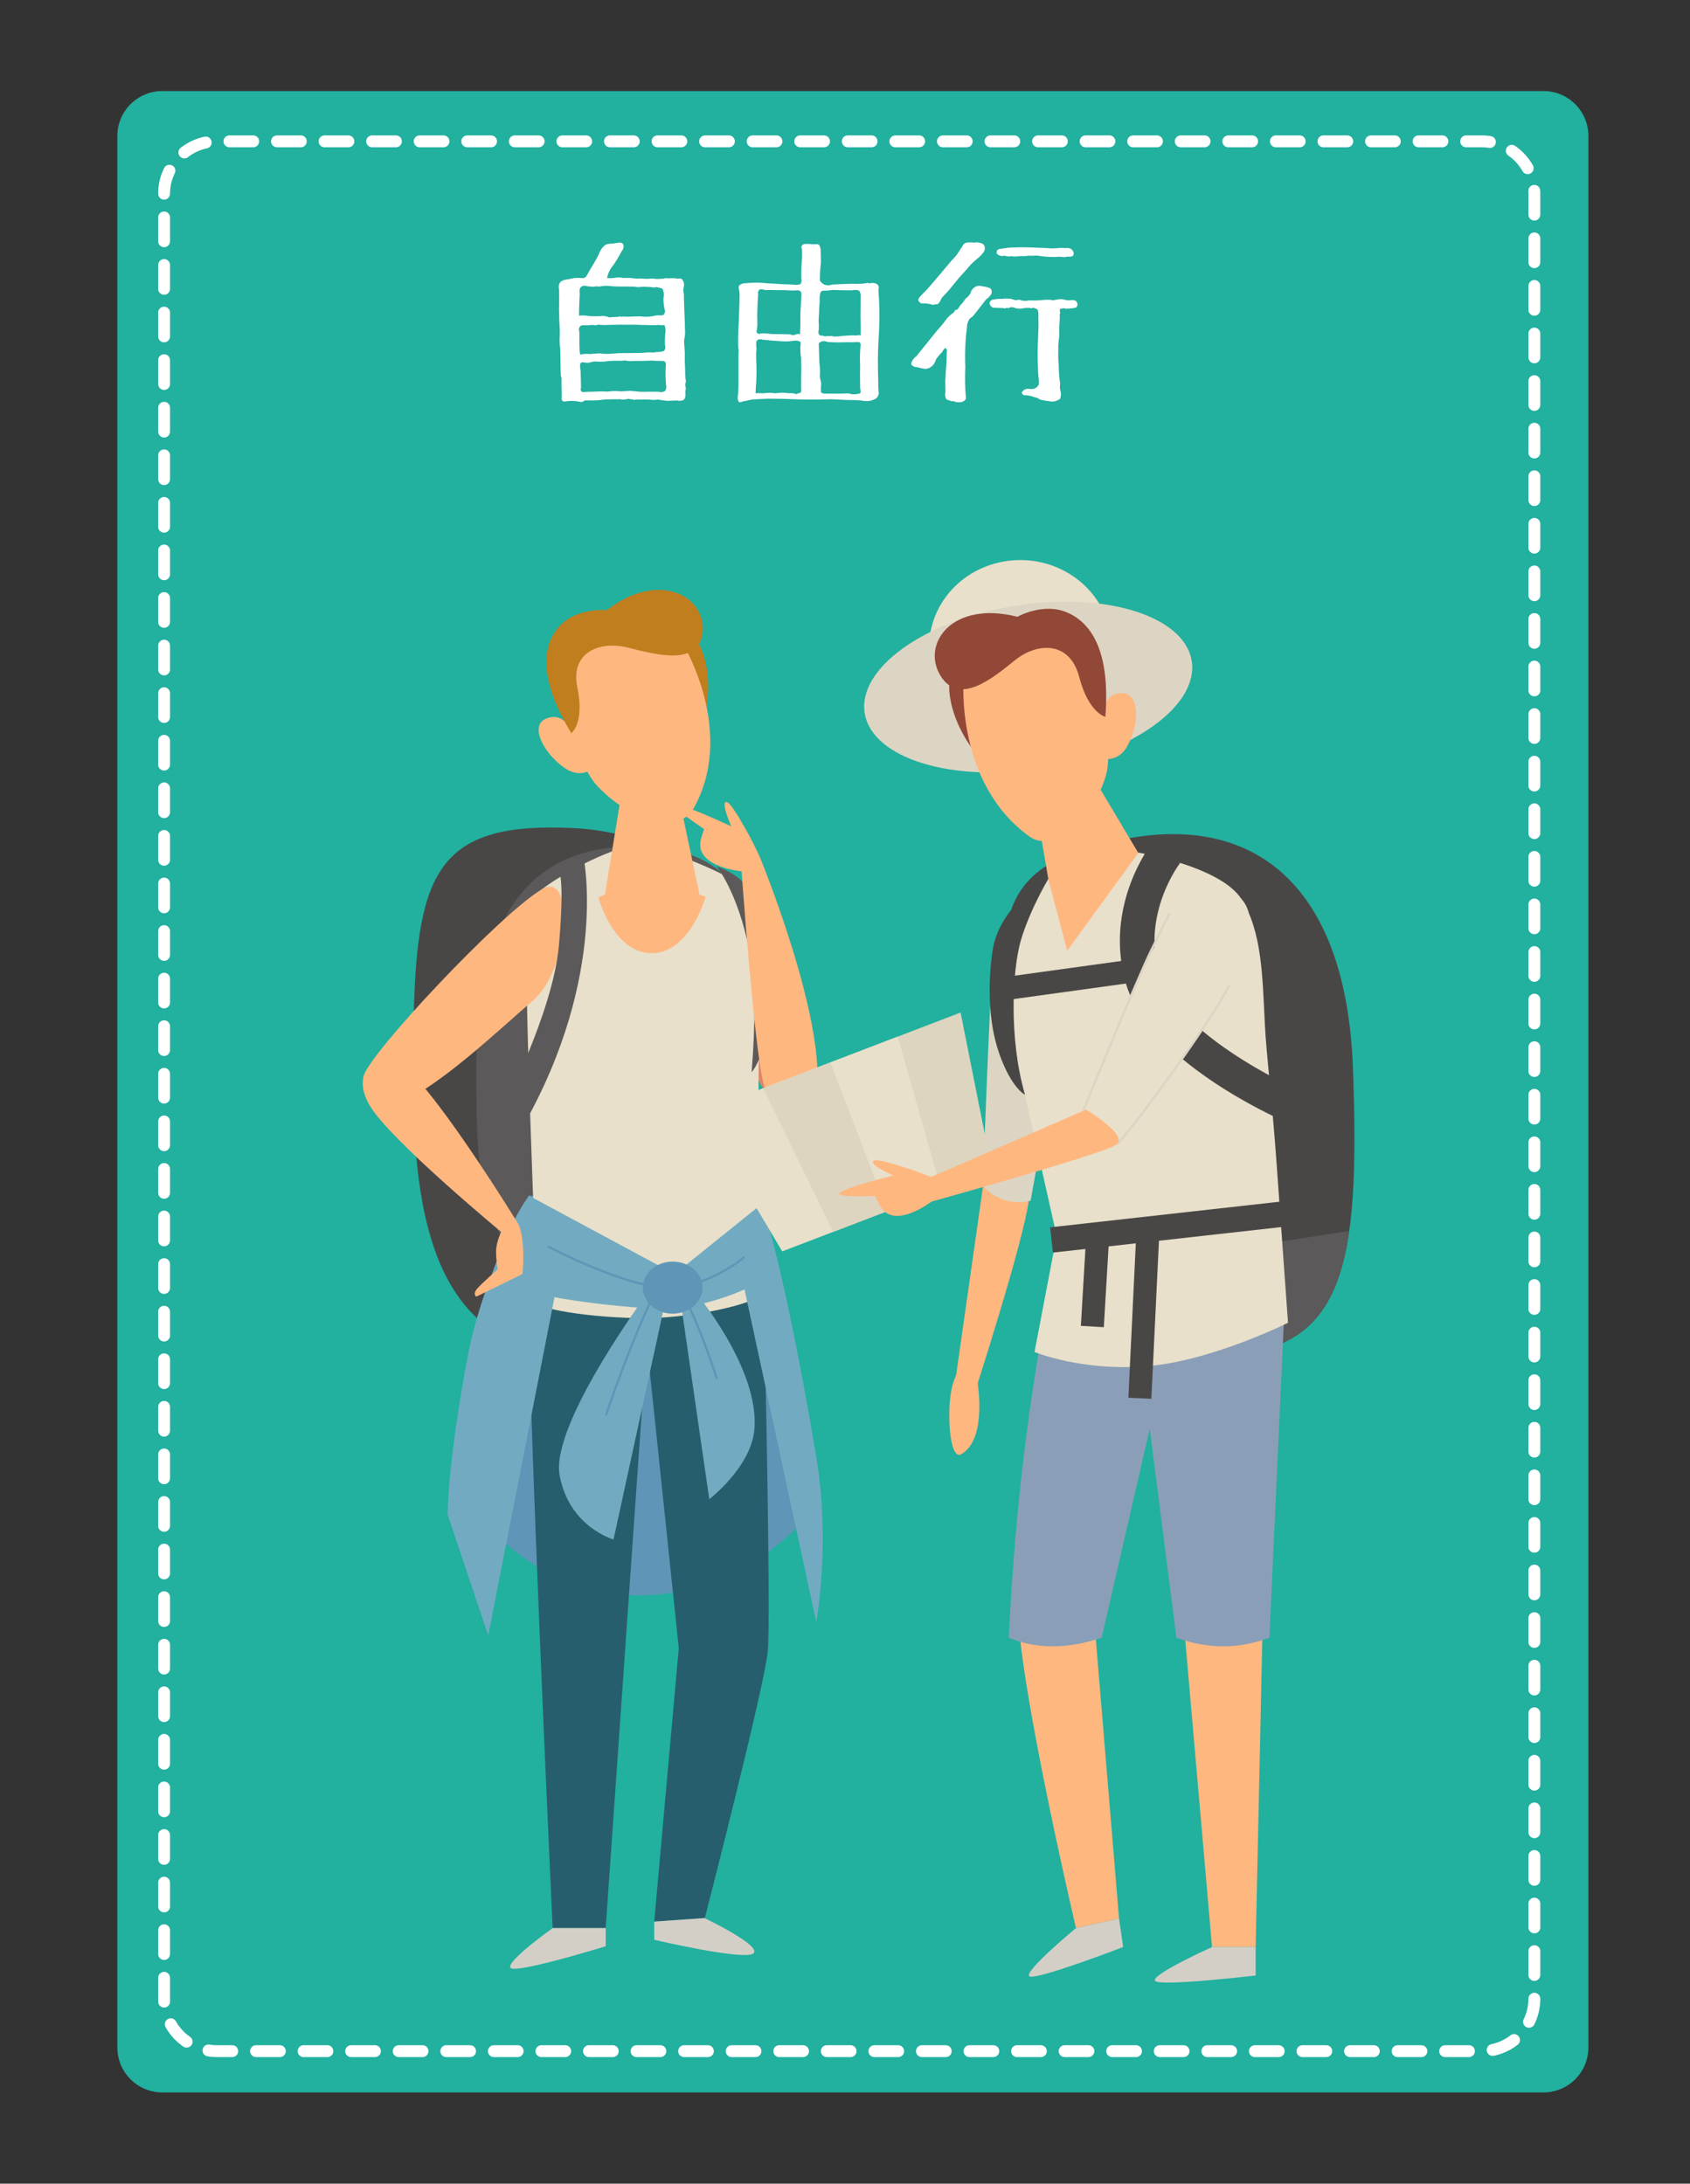 <?xml version="1.0" encoding="utf-8"?>
<!-- Generator: Adobe Illustrator 16.0.3, SVG Export Plug-In . SVG Version: 6.00 Build 0)  -->
<!DOCTYPE svg PUBLIC "-//W3C//DTD SVG 1.1//EN" "http://www.w3.org/Graphics/SVG/1.1/DTD/svg11.dtd">
<svg version="1.1" id="圖層_1" xmlns="http://www.w3.org/2000/svg" xmlns:xlink="http://www.w3.org/1999/xlink" x="0px" y="0px"
	 width="711.166px" height="918.689px" viewBox="0 0 711.166 918.689" enable-background="new 0 0 711.166 918.689"
	 xml:space="preserve">
<rect x="0" y="0" width="711.166" height="918.689" fill="#333333" stroke="none"/>
<path fill="#22B09F" d="M668.414,861.381c0,10.453-8.474,18.927-18.927,18.927H68.307c-10.453,0-18.928-8.474-18.928-18.927V57.229
	c0-10.453,8.475-18.929,18.928-18.929h581.182c10.453,0,18.928,8.476,18.928,18.929v804.152H668.414z"/>
<g>
	
		<path fill="none" stroke="#FFFFFF" stroke-width="5" stroke-linecap="round" stroke-linejoin="round" stroke-dasharray="10.008,10.008" d="
		M645.671,840.93c0,12.152-9.955,22.004-22.235,22.004H91.287c-12.28,0-22.236-9.852-22.236-22.004V81.464
		c0-12.151,9.956-22.002,22.236-22.002h532.147c12.28,0,22.235,9.851,22.235,22.002L645.671,840.93L645.671,840.93z"/>
</g>
<g>
	<path fill="#FFFFFF" d="M244.346,169.102c-2.298-0.512-4.648-0.563-7.047-0.153c-0.869-0.307-1.176-0.919-0.92-1.839
		c0-1.481-0.026-2.936-0.076-4.366c-0.052-1.276-0.052-2.578,0-3.907c-0.052-0.152-0.129-0.306-0.23-0.459
		c-0.104-0.255-0.128-0.536-0.075-0.843c-0.053-0.715-0.076-1.456-0.076-2.222c-0.053-2.808-0.104-5.643-0.154-8.503
		c-0.204-1.226-0.307-2.528-0.307-3.907c0.103-1.379,0.127-2.808,0.077-4.29c-0.153-2.808-0.257-5.693-0.307-8.656
		c0.103-2.808,0.103-5.617,0-8.427c-0.257-1.122-0.026-2.118,0.689-2.987c0.867-0.613,1.838-0.944,2.91-0.996
		c0.97-0.203,1.991-0.408,3.063-0.612c1.123-0.051,2.246-0.025,3.371,0.076c0.816-0.05,1.403-0.484,1.762-1.302
		c0.562-1.021,1.148-2.042,1.763-3.064c1.123-1.787,2.194-3.677,3.217-5.669c0.51-1.634,1.43-2.961,2.758-3.983
		c0.816-0.356,1.686-0.51,2.605-0.46c1.071-0.153,2.145-0.307,3.217-0.459c0.815-0.103,1.403,0.204,1.762,0.919
		c0.203,1.022-0.051,1.941-0.766,2.758c-0.513,0.869-0.996,1.736-1.455,2.604c-0.665,1.072-1.304,2.095-1.916,3.064
		c-1.431,1.635-2.351,3.474-2.758,5.516c1.123,0.153,2.247,0.128,3.371-0.077c1.071-0.203,2.17-0.178,3.294,0.077
		c1.122,0,2.247,0,3.369,0c1.276,0.256,2.555,0.332,3.83,0.229c1.176,0.103,2.324,0.153,3.447,0.153
		c0.461-0.051,0.92-0.102,1.379-0.153c0.563,0.052,1.123,0.103,1.687,0.153c0.563,0.103,1.123,0.103,1.686,0
		c0.563,0,1.174-0.025,1.839-0.077c0.255-0.152,0.536-0.229,0.843-0.229c0.203-0.05,0.384-0.025,0.536,0.077
		c1.021,0,2.094-0.025,3.219-0.077c0.407,0.153,0.842,0.229,1.302,0.229c0.562-0.102,1.098-0.076,1.607,0.077
		c0.971,1.072,1.228,2.375,0.768,3.907c-0.104,0.919-0.052,1.788,0.152,2.604c0,1.276,0.025,2.554,0.076,3.83
		c0.103,2.554,0.203,5.107,0.308,7.66c0.051,1.124,0.075,2.248,0.075,3.371c0.103,1.124,0.052,2.196-0.151,3.217
		c-0.205,0.971-0.257,1.941-0.154,2.911c0.051,1.176,0.127,2.324,0.23,3.447c-0.053,2.555,0,5.056,0.152,7.508
		c-0.052,1.226,0,2.4,0.153,3.523c0.254,0.869,0.203,1.635-0.153,2.298h0.229h-0.229c0.051,0.613,0.153,1.201,0.307,1.763
		c-0.152,0.664-0.229,1.302-0.229,1.915c0.204,1.174-0.025,2.17-0.688,2.987c-0.919,0.408-1.864,0.484-2.834,0.229
		c-1.379,0.051-2.708,0.102-3.983,0.153c-1.379-0.103-2.682-0.281-3.907-0.536c-0.611,0.051-1.2,0.102-1.762,0.153
		c-0.665,0-1.302-0.052-1.915-0.153c-1.277-0.052-2.555-0.052-3.83,0c-0.664,0-1.303,0-1.916,0
		c-0.664,0.203-1.252,0.127-1.762-0.229v0.153c-0.409,0-0.767-0.077-1.072-0.23c-0.409,0-0.793,0.051-1.147,0.153
		c-0.921,0.204-1.814,0.204-2.683,0c-2.095,0-4.137,0.025-6.129,0.077c-1.94,0.306-3.83,0.459-5.668,0.459
		c-0.971-0.051-1.916-0.051-2.835,0c-0.306,0-0.587,0.153-0.843,0.46C245.061,169.102,244.703,169.152,244.346,169.102z
		 M244.27,149.184c1.226-0.306,2.478-0.383,3.754-0.229c1.379-0.102,2.782-0.203,4.213-0.307c1.227,0.205,2.502,0.281,3.83,0.23
		c1.431-0.102,2.859-0.204,4.29-0.307c2.758,0,5.517-0.025,8.272-0.077c1.328,0,2.631-0.076,3.908-0.229c0.561,0,1.147,0,1.762,0
		c0.561,0.104,1.147,0.052,1.762-0.153c1.123,0.052,2.246-0.102,3.371-0.459c0.562-0.767,0.689-1.659,0.383-2.682
		c-0.052-1.379-0.026-2.758,0.076-4.137c0.307-1.379,0.23-2.706-0.229-3.983c-0.307-0.102-0.64-0.102-0.995,0
		c-0.563-0.05-1.124-0.102-1.687-0.153c-0.511,0.104-1.021,0.128-1.532,0.077c-0.664,0.051-1.354,0.051-2.067,0
		c-1.277,0-2.502-0.025-3.677-0.077c-1.432-0.102-2.86-0.127-4.29-0.076c-3.371-0.051-6.741-0.025-10.111,0.076
		c-0.664,0.104-1.354,0.104-2.068,0c-0.512,0-0.996-0.05-1.456-0.153c-0.357,0.104-0.664,0.205-0.919,0.307
		c-0.512,0-0.996-0.05-1.455-0.153c-1.584,0.153-3.115,0.205-4.598,0.153c-1.123,0.511-1.455,1.455-0.995,2.834v4.979
		c0,0.817,0.024,1.66,0.077,2.528c0,0.409,0.024,0.817,0.076,1.226C244.014,148.725,244.115,148.981,244.27,149.184z
		 M259.973,133.328h0.384v-0.307c0.563,0.256,1.174,0.307,1.839,0.153c0.767,0,1.558,0.026,2.374,0.076
		c1.635-0.102,3.319-0.153,5.057-0.153c1.635,0.257,3.295,0.23,4.979-0.076c0.662-0.153,1.353-0.28,2.068-0.383
		c0.814,0.103,1.606,0.076,2.374-0.077c0.767-0.612,0.97-1.455,0.612-2.527c-0.357-1.532-0.511-3.115-0.459-4.75
		c0.307-1.327,0.152-2.604-0.46-3.83c-1.022-0.408-2.067-0.638-3.142-0.689v0.229c-2.043-0.307-4.06-0.408-6.052-0.307
		c-0.817,0.153-1.609,0.129-2.375-0.076c-1.072-0.051-2.094-0.076-3.064-0.076c-2.043,0.051-4.06,0.025-6.051-0.077
		c-1.021-0.05-2.019-0.127-2.988-0.229c-0.971,0.051-1.915,0.153-2.834,0.307c-0.356,0.051-0.716,0.025-1.071-0.077
		c-0.513,0.052-0.996,0.103-1.456,0.153c-0.919,0-1.813-0.076-2.682-0.229c-1.635-0.46-2.682,0-3.141,1.379
		c0,0.868,0.024,1.711,0.076,2.527c-0.104,0.92-0.153,1.813-0.153,2.682c-0.103,1.941-0.153,3.882-0.153,5.822
		c1.48-0.153,2.988-0.077,4.521,0.229c1.43,0.052,2.885,0.052,4.367,0c1.071-0.153,2.118-0.077,3.141,0.229
		c0.562,0.307,1.123,0.358,1.687,0.153C258.236,133.404,259.104,133.378,259.973,133.328z M245.266,164.965
		c1.275-0.102,2.604-0.153,3.982-0.153c1.379-0.05,2.809-0.102,4.291-0.153c1.274,0.153,2.553,0.128,3.83-0.076
		c1.274-0.103,2.553-0.077,3.829,0.076c1.327-0.05,2.654-0.127,3.983-0.229c1.327,0.153,2.681,0.281,4.061,0.383
		c1.275,0.052,2.604,0.052,3.983,0c1.275,0,2.553,0,3.83,0c0.919,0.256,1.838,0.18,2.758-0.229c0.562-0.767,0.715-1.686,0.459-2.758
		c-0.256-2.758-0.28-5.566-0.076-8.427c0-1.123-0.563-1.634-1.686-1.532c-1.379,0-2.732-0.05-4.061-0.153
		c-2.759,0.104-5.49,0.153-8.196,0.153c-0.869,0.103-1.687,0.076-2.451-0.076c-0.409-0.103-0.817-0.153-1.226-0.153
		c-0.358,0.103-0.664,0.153-0.921,0.153c-1.838-0.051-3.627-0.025-5.36,0.076c-1.737,0.307-3.476,0.383-5.21,0.229
		c-0.768-0.05-1.507,0.026-2.223,0.23c-0.868,0.306-1.735,0.383-2.604,0.229c-0.563-0.153-1.099-0.179-1.608-0.076
		c-0.46,0.357-0.639,0.842-0.537,1.455c0,0.817,0.077,1.559,0.23,2.222c0.051,1.021,0.076,2.043,0.076,3.063
		c0.051,1.276,0.077,2.579,0.077,3.906C244.192,164.149,244.447,164.762,245.266,164.965z"/>
	<path fill="#FFFFFF" d="M310.991,169.255c-0.563-0.817-0.715-1.762-0.459-2.835c0.103-1.429,0.179-2.911,0.229-4.442
		c0-2.86,0-5.746,0-8.657c0-1.327,0-2.654,0-3.983c0-0.561,0.023-1.174,0.077-1.838c-0.104-0.663-0.181-1.379-0.23-2.146
		c-0.051-2.859,0.025-5.771,0.23-8.732c0.102-2.809,0.202-5.669,0.306-8.58c0-1.276,0.025-2.63,0.077-4.061
		c0-0.612-0.052-1.226-0.154-1.838c-0.256-0.663-0.281-1.327-0.076-1.992c0.613-0.562,1.379-0.893,2.3-0.995
		c1.274-0.103,2.577-0.179,3.905-0.23c1.276-0.05,2.528-0.025,3.754,0.077c1.327,0.153,2.706,0.256,4.138,0.306
		c2.758,0.205,5.565,0.333,8.426,0.384c1.123,0.256,2.223,0.204,3.295-0.153c0.51-0.663,0.638-1.456,0.383-2.375
		c-0.051-2.808,0.051-5.643,0.307-8.503c0.052-1.226,0.052-2.451,0-3.678c-0.512-1.122-0.229-1.889,0.843-2.298
		c1.123-0.102,2.248-0.076,3.371,0.077c0.51,0,1.047,0,1.608,0c0.562-0.153,1.045-0.025,1.455,0.383
		c0.459,0.919,0.663,1.864,0.613,2.834c0.05,1.482,0.076,2.963,0.076,4.443c-0.308,2.503-0.459,5.031-0.459,7.584
		c1.122,1.89,2.91,2.451,5.36,1.686c2.707-0.153,5.465-0.255,8.273-0.307c1.276,0.052,2.578,0.052,3.907,0
		c0.611-0.051,1.226-0.127,1.839-0.229c0.561-0.153,1.122-0.127,1.686,0.076c1.021-0.356,2.068-0.229,3.142,0.383
		c0.561,0.563,0.714,1.252,0.459,2.068c0,1.482,0.075,2.886,0.229,4.214c0.254,5.873,0.178,11.695-0.229,17.466
		c-0.308,5.72-0.332,11.414-0.076,17.083c-0.052,1.328-0.027,2.656,0.076,3.983c0.255,1.275-0.052,2.323-0.919,3.141
		c-1.891,1.174-3.958,1.479-6.205,0.919c-2.146-0.153-4.29-0.229-6.436-0.229c-2.096-0.103-4.214-0.205-6.357-0.307
		c-4.546,0.153-9.04,0.179-13.483,0.077c-4.393-0.205-8.759-0.307-13.099-0.307c-2.146,0.102-4.266,0.203-6.358,0.307
		c-0.971,0.153-1.941,0.356-2.911,0.612c-0.511,0.051-0.995,0.153-1.456,0.307C311.938,169.152,311.451,169.255,310.991,169.255z
		 M335.813,165.501c0.357-0.05,0.74-0.179,1.148-0.383c0.203-0.408,0.256-0.894,0.153-1.456c-0.052-1.379-0.052-2.782,0-4.213
		c0.103-2.859,0.103-5.694,0-8.503c-0.205-1.328-0.307-2.682-0.307-4.061c-0.052-0.562-0.026-1.148,0.076-1.762
		c0.152-0.562,0.075-1.046-0.229-1.455c-1.073-0.408-2.12-0.485-3.142-0.23c-1.48,0.205-2.938,0.257-4.365,0.153
		c-2.758-0.153-5.543-0.383-8.351-0.689c-1.124-0.408-1.968-0.153-2.528,0.767c-0.104,1.021-0.076,1.991,0.077,2.91
		c-0.153,1.329-0.205,2.656-0.153,3.983c0.051,1.431,0.103,2.835,0.153,4.214c0.05,2.86-0.053,5.669-0.308,8.427
		c-0.052,0.766-0.076,1.532-0.076,2.298c0.612-0.153,1.275-0.179,1.991-0.076c0.816,0.051,1.635,0.026,2.451-0.077
		c0.768-0.102,1.582-0.127,2.451-0.076c0.767,0.204,1.558,0.229,2.375,0.076c1.48-0.203,2.961-0.179,4.443,0.077
		c0.815-0.051,1.634-0.025,2.45,0.076C334.688,165.858,335.25,165.858,335.813,165.501z M334.587,140.834
		c0.611-0.408,1.302-0.46,2.067-0.153c0.153-2.808,0.204-5.669,0.153-8.579c0.152-2.86,0.307-5.72,0.459-8.58
		c-0.152-0.97-0.74-1.43-1.762-1.379c-1.379,0.103-2.732,0.103-4.062,0c-1.328-0.102-2.655-0.127-3.981-0.077
		c-1.379-0.05-2.732-0.076-4.062-0.076c-0.613,0.103-1.2,0.076-1.762-0.076c-0.563-0.153-1.124-0.23-1.687-0.23
		c-0.816,0.409-1.124,1.099-0.919,2.068c-0.205,2.861-0.333,5.745-0.384,8.656c0.051,1.329,0.077,2.682,0.077,4.061
		c-0.052,0.664-0.104,1.302-0.153,1.915c-0.256,0.612-0.256,1.2,0,1.762c0.613,0.358,1.276,0.383,1.992,0.077
		c1.379,0,2.758,0.103,4.137,0.306c1.839,0.052,3.678,0.077,5.517,0.077c0.715,0,1.479,0.026,2.298,0.076
		C333.182,141.04,333.87,141.09,334.587,140.834z M347.991,141.371h1.839c0.408,0.052,0.844,0.128,1.304,0.23
		c1.226,0,2.425-0.103,3.601-0.307c1.327-0.102,2.682-0.179,4.061-0.23c0.562,0.052,1.148,0.077,1.763,0.077
		c0.51-0.203,1.045-0.203,1.606,0c0.052-2.655,0.025-5.336-0.075-8.044c0-2.758,0.024-5.516,0.075-8.273
		c0.104-0.919-0.103-1.762-0.611-2.527c-1.022-0.357-2.02-0.408-2.987-0.153c-2.758,0-5.465-0.051-8.12-0.153
		c-1.276,0.205-2.527,0.307-3.754,0.307c-0.716-0.051-1.2,0.229-1.456,0.843c-0.306,1.226-0.408,2.451-0.306,3.677
		c-0.153,1.379-0.229,2.707-0.229,3.983c-0.104,1.328-0.18,2.656-0.229,3.983c0.102,1.277,0.127,2.579,0.076,3.907
		c-0.307,0.817-0.229,1.559,0.229,2.222c0.459,0.256,0.969,0.357,1.532,0.306C346.817,141.524,347.38,141.576,347.991,141.371z
		 M360.02,165.884c0.562-0.153,1.199-0.281,1.916-0.383c0.203-0.356,0.254-0.816,0.152-1.379c-0.152-0.663-0.205-1.379-0.152-2.145
		c-0.053-2.758-0.053-5.566,0-8.427c-0.154-2.859-0.077-5.694,0.229-8.503c0-0.816-0.434-1.2-1.302-1.149
		c-1.431,0.103-2.835,0.128-4.214,0.076c-2.809,0.104-5.566,0.077-8.271-0.076c-1.637-0.663-2.911-0.46-3.831,0.612
		c0.051,2.555,0.127,5.107,0.229,7.661c0.153,1.328,0.255,2.604,0.307,3.83c0.051,0.664,0.025,1.277-0.075,1.839
		c-0.054,0.716,0.049,1.405,0.306,2.068c0.255,0.971,0.307,1.941,0.153,2.91c-0.053,0.46-0.053,0.92,0,1.379
		c0.051,0.205,0.051,0.333,0,0.384c-0.104,0.306,0,0.536,0.307,0.689c0.612,0.306,1.275,0.408,1.991,0.306
		c2.094,0.051,4.214,0.051,6.357,0c0.921-0.051,1.915-0.076,2.988-0.076C358.027,165.808,358.997,165.935,360.02,165.884z"/>
	<path fill="#FFFFFF" d="M403.838,169.255c-0.664,0-1.277-0.052-1.838-0.153c-0.461-0.307-0.946-0.409-1.456-0.307
		c-0.358,0-0.689-0.128-0.995-0.383c-0.613,0-1.101-0.229-1.456-0.689c-0.409-0.971-0.485-1.967-0.229-2.987
		c0-1.43-0.026-2.835-0.077-4.214c0.104-2.808,0.28-5.617,0.536-8.427c0-1.275,0.025-2.578,0.076-3.906
		c0.204-0.97-0.025-1.558-0.688-1.762c-0.511,0.459-0.918,0.995-1.226,1.608c-0.92,0.971-1.762,1.967-2.528,2.987
		c-0.716,2.503-2.222,3.907-4.521,4.214c-1.225-0.204-2.426-0.46-3.6-0.767c-1.072-0.05-1.892-0.46-2.451-1.226
		c0.255-1.379,0.996-2.502,2.221-3.371c2.859-3.573,5.746-7.149,8.656-10.725c1.583-1.735,3.063-3.549,4.442-5.438
		c0.716-0.767,1.533-1.48,2.451-2.146c0.308-0.255,0.563-0.586,0.768-0.995c0-0.153,0.05-0.255,0.152-0.307
		c0.103,0.052,0.179,0.153,0.23,0.307c0.714-0.46,1.274-1.123,1.685-1.992c0.356-0.356,0.715-0.739,1.073-1.149
		c0.407-0.612,0.842-1.226,1.302-1.838c0.815-0.562,1.48-1.276,1.991-2.146c0.256-1.174,0.92-2.093,1.992-2.758
		c0.969-0.51,2.017-0.586,3.141-0.229c1.174,0.153,2.271,0.435,3.294,0.843c0.563,0.664,0.689,1.455,0.385,2.375
		c-0.563,0.919-1.277,1.66-2.146,2.222c-1.583,2.043-3.141,4.034-4.673,5.975c-0.357,0.46-0.716,0.895-1.072,1.303
		c-0.512,0.307-0.944,0.639-1.303,0.996c-0.716,1.123-1.072,2.324-1.072,3.6c-0.716,5.567-0.944,11.135-0.688,16.7
		c-0.153,3.167-0.153,6.308,0,9.423c0.051,0.817,0.102,1.583,0.152,2.298c0.153,0.663,0.153,1.276,0,1.839
		C405.754,168.795,404.909,169.204,403.838,169.255z M392.576,128.271c-1.531-0.51-3.142-0.714-4.825-0.612
		c-1.481-0.715-1.698-1.647-0.651-2.796c1.047-1.149,2.004-2.132,2.873-2.949c3.473-3.984,6.945-8.069,10.418-12.257
		c0.868-0.816,1.659-1.711,2.375-2.682c0.715-1.072,1.455-2.195,2.222-3.371c0.408-0.969,1.149-1.505,2.222-1.608
		c0.97-0.05,1.991-0.025,3.064,0.077c0.306-0.051,0.612-0.103,0.919-0.153c0.356,0.103,0.739,0.18,1.149,0.229
		c0.714,0.103,1.302,0.435,1.762,0.996c0.561,1.277,0.383,2.401-0.537,3.37c-0.816,1.022-1.736,1.915-2.758,2.682
		c-1.43,1.175-2.707,2.478-3.83,3.906c-1.225,1.329-2.4,2.632-3.523,3.907c-1.327,1.584-2.604,3.141-3.83,4.673
		c-0.663,0.817-1.354,1.584-2.067,2.298c-0.716,0.665-1.277,1.379-1.687,2.146c-0.307,0.869-0.793,1.507-1.455,1.915
		C393.752,127.992,393.139,128.068,392.576,128.271z M441.45,168.795c-1.124-0.153-2.222-0.333-3.294-0.536
		c-0.511-0.153-0.996-0.409-1.456-0.766c-0.611-0.205-1.225-0.384-1.838-0.537c-0.971-0.357-1.992-0.587-3.063-0.689
		c-0.972,0.153-1.584-0.204-1.838-1.072c0.561-1.174,1.582-1.71,3.063-1.608c1.787,0.357,3.142-0.203,4.06-1.686
		c0.154-0.97,0.128-2.017-0.075-3.141c-0.152-1.43-0.229-2.911-0.229-4.443c-0.153-2.859-0.18-5.745-0.077-8.656
		c0.103-2.808,0.204-5.617,0.308-8.427c0-1.327-0.025-2.654-0.076-3.983c0.152-1.123,0.024-2.17-0.383-3.141
		c-0.613-0.255-1.228-0.484-1.839-0.689c-0.358,0.307-0.768,0.357-1.227,0.153c-1.176-0.102-2.35-0.025-3.522,0.229
		c-1.125,0.153-2.197,0.026-3.219-0.383c-0.919-0.307-1.788-0.203-2.604,0.307c-0.256-0.307-0.563-0.332-0.92-0.077
		c-0.256,0.153-0.485,0.153-0.689,0c-0.408-0.05-0.815-0.076-1.225-0.076c-0.869-0.051-1.713-0.077-2.529-0.077
		c-0.715,0.052-1.302-0.152-1.762-0.612c-0.919-1.123-0.767-2.042,0.46-2.758c1.583-0.356,3.218-0.484,4.903-0.383v-0.153
		c0.561,0,1.122,0.026,1.686,0.076c0.612-0.05,1.225,0,1.838,0.153c0.97,0.512,1.965,0.588,2.988,0.229
		c1.274,0.563,2.705,0.665,4.289,0.307c1.634,0.104,3.242,0.077,4.826-0.076c0.866-0.102,1.762-0.153,2.682-0.153
		c0.816-0.051,1.633,0.026,2.451,0.229v-0.153c0.102,0,0.255,0.052,0.459,0.153c0.051-0.102,0.127-0.153,0.229-0.153
		c0.408-0.05,0.816-0.127,1.227-0.229c0.815-0.153,1.634-0.153,2.451,0c0.815,0.256,1.658,0.383,2.527,0.383
		c0.867-0.203,1.735-0.153,2.604,0.153c1.021,0.971,1.072,1.941,0.153,2.911c-1.532,0.307-3.064,0.46-4.598,0.46
		c-0.256-0.307-0.587-0.332-0.995-0.077c-0.357,0-0.688,0.026-0.996,0.077c-0.204,0.306-0.307,0.639-0.307,0.995
		c0.307,0.307,0.332,0.716,0.076,1.227c-0.051,0.409-0.051,0.792,0,1.148c-0.051,0.613-0.076,1.201-0.076,1.762
		c-0.153,2.044-0.205,4.112-0.153,6.205c-0.103,1.022-0.204,1.992-0.307,2.911c-0.104,1.022-0.128,2.019-0.077,2.988
		c-0.102,2.094-0.051,4.136,0.154,6.128c0,1.992,0.102,3.983,0.307,5.976c0.103,0.817,0.203,1.608,0.307,2.374
		c-0.153,0.869-0.153,1.66,0,2.375c0.407,1.277,0.407,2.528,0,3.754C444.795,168.795,443.238,169.152,441.45,168.795z
		 M447.732,108.201c-1.225-0.203-2.451-0.229-3.677-0.076c-1.432,0-2.835-0.051-4.214-0.153c-1.226-0.153-2.451-0.307-3.677-0.46
		c-1.227,0.104-2.427,0.128-3.602,0.077c-0.563,0.103-1.072,0.152-1.531,0.152c-0.664,0-1.276,0-1.839,0
		c-1.276,0.205-2.503,0.23-3.677,0.077c-0.357,0-0.716,0.026-1.072,0.076c-0.613-0.05-1.201-0.153-1.762-0.306
		c-1.329,0.306-2.402,0-3.219-0.92c-0.256-1.072,0.18-1.735,1.303-1.991c1.174-0.103,2.375-0.255,3.601-0.46
		c1.276-0.102,2.555-0.153,3.831-0.153c1.429-0.05,2.859-0.05,4.289,0c2.707,0.104,5.412,0.205,8.12,0.307
		c1.175,0.153,2.425,0.18,3.754,0.076c1.327-0.153,2.706-0.178,4.138-0.076c1.839-0.203,2.961,0.511,3.369,2.145
		c-0.051,0.92-0.484,1.405-1.302,1.456c-0.46,0.051-0.919,0.051-1.379,0C448.678,108.022,448.192,108.099,447.732,108.201z"/>
</g>
<g>
	<g>
		<path fill="#494746" d="M311.174,462.838c-14.864,82.727-29.173,117.467-83.327,105.544
			c-54.155-11.922-55.11-78.997-53.744-140.819c1.361-61.571,11.064-81.853,66.852-79.188
			C293.976,350.907,324.661,387.772,311.174,462.838z"/>
	</g>
	<g>
		<path fill="#E8E0CA" d="M422.808,236.161L422.808,236.161c-20.854,3.436-34.839,22.332-31.238,42.207l4.47,24.669l75.519-12.432
			l-4.469-24.668C463.486,246.061,443.659,232.728,422.808,236.161z"/>
	</g>
	<g>
		<path fill="#DDD5C3" d="M501.424,277.73c3.414,18.835-24.601,39.172-62.568,45.423c-37.968,6.248-71.515-3.953-74.927-22.788
			c-3.413-18.835,24.601-39.172,62.565-45.423C464.465,248.693,498.013,258.895,501.424,277.73z"/>
	</g>
	<g>
		<path fill="#494746" d="M569.33,449.307c3.102,83.993-3.478,120.984-58.929,120.873c-55.451-0.11-70.676-65.442-82.512-126.139
			c-11.788-60.447-6.628-82.328,48.447-91.612C528.681,343.608,566.517,373.09,569.33,449.307z"/>
	</g>
	<g>
		<path fill="#5B5959" d="M510.402,570.18c36.998,0.074,52.235-16.377,57.36-52.277l-112.189,17.065
			C467.657,556.071,484.711,570.127,510.402,570.18z"/>
	</g>
	<g>
		<polygon fill="#FFB780" points="528.389,819.131 531.26,686.079 498.209,683.622 510.033,819.131 		"/>
	</g>
	<g>
		<g>
			<g>
				<g>
					<path fill="#D3CFC7" d="M470.902,807.127l1.733,12.004c0,0-36.759,14.166-39.446,12.31
						c-2.688-1.854,19.589-20.287,19.589-20.287L470.902,807.127z"/>
				</g>
			</g>
		</g>
	</g>
	<g>
		<path fill="#FFB780" d="M470.902,807.127l-11.334-136.213c0,0-25.858-20.621-30.668-1.262
			c-4.811,19.356,23.878,141.5,23.878,141.5L470.902,807.127z"/>
	</g>
	<g>
		<g>
			<g>
				<g>
					<path fill="#8A9FB7" d="M463.588,689.01l29.915-129.903l7.909-71.277l-37.948-6.318c0,0-14.849,25.039-21.71,61.854
						c-3.182,17.059-13.472,67.066-17.265,145.646C436.62,694.03,449.722,693.659,463.588,689.01z"/>
				</g>
			</g>
		</g>
	</g>
	<g>
		<g>
			<g>
				<g>
					<path fill="#8A9FB7" d="M478.512,559.668l-33.853-29.547c3.825-14.956,10.089-32.484,15.558-48.611l67.014,2.688
						c0,0,11.146,24.789,13.482,62.165l-6.547,142.647c-12.983,4.856-26.022,4.814-39.115,0L478.512,559.668z"/>
				</g>
			</g>
		</g>
	</g>
	<g>
		<g>
			<g>
				<g>
					<path fill="#D3CFC7" d="M528.389,819.131v11.971c0,0-40.172,4.75-42.302,2.273c-2.131-2.479,23.946-14.244,23.946-14.244
						H528.389z"/>
				</g>
			</g>
		</g>
	</g>
	<g>
		<g>
			<path fill="#FFB780" d="M402.296,578.893l11.501-80.679c0,0,21.146-10.607,19.136,6.539
				c-2.012,17.146-23.145,82.313-23.145,82.313L402.296,578.893z"/>
		</g>
		<g>
			<g>
				<path fill="#FFB780" d="M402.932,577.681c7.438-0.446,8.186,2.298,8.186,2.298s4.829,25.497-6.711,31.843
					c-3.928,2.158-5.418-10.714-4.806-20.775C400.212,580.98,402.932,577.681,402.932,577.681z"/>
			</g>
		</g>
		<g>
			<g>
				<g>
					<g>
						<g>
							<path fill="#DDD5C3" d="M413.563,498.231c0,0,2.967-78.789,4.188-94.271c1.063-13.48,8.101-24.008,17.114-23.172
								c9.017,0.834,13.041,9.263,13.408,27.986c0.365,18.724-12.283,82.762-14.579,96.373
								C424.49,507.627,415.7,502.51,413.563,498.231z"/>
						</g>
					</g>
				</g>
			</g>
		</g>
	</g>
	<g>
		<g>
			<g>
				<g>
					<path fill="#E8E0CA" d="M484.109,574.63c-28.186,2.68-48.771-5.838-48.771-5.838l9.321-48.821c0,0-16.921-74.986-20.086-89.972
						c-3.193-15.122-6.271-34.786-2.127-41.721c3.619-6.054,18.681-18.484,18.681-18.484l37.441-11.175
						c0,0,34.983,5.691,43.841,19.651c8.545,13.469,8.851,32.148,9.819,52.044c0.668,13.683,2.934,30.755,4.967,59.104
						c2.032,28.351,4.811,67.092,4.811,67.092S510.705,572.101,484.109,574.63z"/>
				</g>
			</g>
		</g>
	</g>
	<g>
		<g>
			<g>
				<g>
					<polygon fill="#FFB780" points="479.006,358.844 449.095,399.965 441.184,370.091 435.338,335.791 460.236,327.321 					"/>
				</g>
			</g>
		</g>
	</g>
	<g>
		
			<rect x="442.263" y="510.654" transform="matrix(-0.994 0.111 -0.111 -0.994 1042.526 973.954)" fill="#494746" width="103.776" height="10.688"/>
	</g>
	<g>
		<path fill="#494746" d="M539.071,471.106c-2.288-1.011-56.126-25.133-65.35-57.579c-9.31-32.745,10.604-58.348,11.457-59.421
			l11.39,9.005c-0.161,0.209-16.107,21.012-8.879,46.446c2.944,10.359,13.551,21.898,30.671,33.368
			c13.604,9.112,26.455,14.844,26.583,14.9L539.071,471.106z"/>
	</g>
	<g>
		<g>
			<g>
				<g>
					<g>
						<path fill="#E8E0CA" d="M455.803,467.375c0,0,23.301-58.62,29.838-68.71c6.538-10.089,17.914-32.322,33.55-23.023
							c11.666,6.937,6.268,23.173-1.787,38.777c-9.087,17.607-43.431,63.812-47.525,67.096
							C465.49,473.868,455.803,467.375,455.803,467.375z"/>
					</g>
					<g>
						<path fill="#DDD5C3" d="M470.182,481.891l-0.606-0.756c3.829-3.07,37.981-48.693,47.397-66.939l0.859,0.444
							C508.915,431.92,474.654,478.303,470.182,481.891z"/>
					</g>
					<g>
						<path fill="#DDD5C3" d="M456.251,467.557l-0.896-0.366c0.228-0.556,22.799-55.797,28.91-68.083l7.476-15.137l0.868,0.429
							l-7.477,15.138C479.035,411.794,456.479,467.001,456.251,467.557z"/>
					</g>
				</g>
			</g>
		</g>
	</g>
	<g>
		
			<rect x="456.068" y="521.863" transform="matrix(-0.998 -0.059 0.059 -0.998 888.865 1106.088)" fill="#494746" width="9.679" height="35.884"/>
	</g>
	<g>
		
			<rect x="476.752" y="518.787" transform="matrix(-0.999 -0.048 0.048 -0.999 935.875 1129.649)" fill="#494746" width="9.68" height="69.45"/>
	</g>
	<g>
		<g>
			<path fill="#494746" d="M441.127,369.794c-0.052,0.087-7.611,12.628-11.506,25.698c-3.661,12.303-5.132,41.652,1.692,65.057
				c0,0-5.607-2.593-10.76-17.101c-5.149-14.514-4.626-31.698-2.873-43.483c2.762-18.577,21.68-29.282,21.68-29.282L441.127,369.794
				z"/>
		</g>
	</g>
	<g>
		
			<rect x="443.16" y="386.591" transform="matrix(-0.137 -0.991 0.991 -0.137 100.183 913.002)" fill="#494746" width="9.679" height="52.495"/>
	</g>
	<g>
		<path fill="#5B5959" d="M319.683,448.676c-3.511,51.264,0,93.037-59.62,93.037c-59.622,0-59.622-41.654-59.622-93.037
			s14.575-92.599,66.388-92.599C318.64,356.077,323.467,393.429,319.683,448.676z"/>
	</g>
	<g>
		<path fill="#5F96B7" d="M222.596,503.047l-30.871,120.998c0,0,26.031,48.547,79.519,47.102
			c42.055-1.135,67.624-32.196,67.624-32.196l-18.288-132.466L222.596,503.047z"/>
	</g>
	<g>
		<g>
			<g>
				<path fill="#DD8566" d="M313.481,372.905c11.902,10.494,32.12,78.684,30.229,86.495c-1.892,7.81-12.063,10.446-18.885,3.5
					c-8.779-8.941-31.005-62.065-31.005-62.065S301.577,362.411,313.481,372.905z"/>
			</g>
		</g>
	</g>
	<g>
		<g>
			<g>
				<path fill="#275E6D" d="M234.713,479.098c0,0-11.332,26.089-12.078,64.794c-0.762,39.483,9.932,267.265,9.932,267.265h22.31
					l17.603-251.724l2.001-80.335H234.713z"/>
			</g>
		</g>
	</g>
	<g>
		<g>
			<g>
				<path fill="#275E6D" d="M309.35,479.098c0,0,11.397,26.089,12.079,64.794c0.329,18.699,3.045,136.475,1.634,151.066
					c-1.41,14.593-26.459,111.993-26.459,111.993l-21.297,1.484l10.331-115.016l-14.052-133.988l-2.002-80.335L309.35,479.098
					L309.35,479.098z"/>
			</g>
		</g>
	</g>
	<g>
		<g>
			<g>
				<path fill="#E8E0CA" d="M324.307,541.958c-2.864,6.169-32.067,12.586-53.201,12.586c-20.151,0-49.237-3.466-52.887-10.204
					c-1.358-2.506,6.349-34.402,6.349-34.402s-3.133-81.259-2.935-100.085c0.199-18.828,0.153-30.89,6.516-35.8
					c10.022-7.734,31.39-18.413,40.271-18.413c8.496,0,36.072,11.106,42.868,16.52c8.335,6.639,8.205,23.9,8.284,36.339
					c0.079,12.44-0.938,102.531-0.938,102.531S325.408,539.584,324.307,541.958z"/>
			</g>
		</g>
	</g>
	<g>
		<path fill="#5B5959" d="M301.523,364.496c0,0,8.858,10.463,13.863,35.565c2.659,13.342,2.485,31.492,0.906,50.965
			c0,0,3.589-2.982,8.279-21.263c4.692-18.277-6.699-53.936-12.844-59.516C307.409,366.326,301.523,364.496,301.523,364.496z"/>
	</g>
	<g>
		<g>
			<g>
				<path fill="#D3CFC7" d="M254.875,811.156v7.646c0,0-37.834,11.672-40.035,9.112c-2.199-2.563,17.727-16.76,17.727-16.76
					L254.875,811.156L254.875,811.156z"/>
			</g>
		</g>
	</g>
	<g>
		<g>
			<g>
				<path fill="#D3CFC7" d="M275.3,808.438v7.646c0,0,38.225,8.973,41.779,5.689c3.555-3.285-20.635-14.822-20.635-14.822
					L275.3,808.438z"/>
			</g>
		</g>
	</g>
	<g>
		<g>
			<g>
				<path fill="#FFB780" d="M343.711,459.399c3.71-32.007-24.2-99.423-24.2-99.423l-7.507,5.757c0,0,5.324,74.556,9.189,89.678
					C325.482,472.188,342.592,469.054,343.711,459.399z"/>
			</g>
		</g>
	</g>
	<g>
		<g>
			<path fill="#FFB780" d="M296.275,348.784c0,0-13.63-9.086-12.545-10.142c1.593-1.548,23.99,9.011,23.99,9.011
				s-4.199-9.438-2.358-10.214c1.841-0.777,7.019,9.095,8.881,12.222s5.269,10.315,5.269,10.315l-6.758,6.649
				c0,0-19.648-1.472-17.994-12.537C295.055,352.103,296.275,348.784,296.275,348.784z"/>
		</g>
	</g>
	<g>
		<path fill="#72ABC1" d="M222.596,503.047l61.286,32.972v15.104c-32.013-1.552-68.59-6.401-76.949-14.511
			C206.933,536.613,213.436,515.568,222.596,503.047z"/>
	</g>
	<g>
		<path fill="#72ABC1" d="M283.882,536.019l36.697-29.534c0,0,2.758,7.963,3.849,14.744c1.27,7.892,1.27,12.318,1.27,12.318
			c-6.702,8.664-23.572,13.966-41.814,17.576L283.882,536.019L283.882,536.019z"/>
	</g>
	<g>
		<path fill="#5F96B7" d="M279.363,542.199c-18.45-1.203-48.757-17.248-49.061-17.409l0.455-0.854
			c0.303,0.161,30.424,16.108,48.669,17.298L279.363,542.199z"/>
	</g>
	<g>
		<path fill="#5F96B7" d="M290.105,540.934l-0.206-0.945c12.8-2.783,22.98-11.463,23.082-11.553l0.632,0.733
			C313.512,529.258,303.143,538.1,290.105,540.934z"/>
	</g>
	<g>
		<path fill="#72ABC1" d="M188.372,637.188l17.08,50.846l27.888-142.276l-10.744-42.709c0,0-19.008,32.147-25.676,67.07
			C188.372,614.875,188.372,637.188,188.372,637.188z"/>
	</g>
	<g>
		<path fill="#72ABC1" d="M273.575,542.533c0,0-42.108,56.334-38.075,78.159c4.029,21.822,22.683,26.97,22.683,26.97l21.212-97.542
			L273.575,542.533z"/>
	</g>
	<g>
		<path fill="#72ABC1" d="M292.268,543.22c0,0,27.492,32.342,25.169,58.223c-1.427,15.898-18.971,29.264-18.971,29.264
			l-11.706-80.877L292.268,543.22z"/>
	</g>
	<g>
		<path fill="#5F96B7" d="M295.638,541.713c0,6.05-5.629,10.954-12.573,10.954c-6.943,0-12.573-4.904-12.573-10.954
			c0-6.047,5.63-10.951,12.573-10.951C290.009,530.762,295.638,535.667,295.638,541.713z"/>
	</g>
	<g>
		<path fill="#5F96B7" d="M255.422,595.69l-0.919-0.303c0.09-0.271,9.021-27.258,19.537-49.671l0.877,0.412
			C264.425,568.489,255.511,595.421,255.422,595.69z"/>
	</g>
	<g>
		<path fill="#5F96B7" d="M301.188,580.215c-0.057-0.18-5.73-18.172-11.622-30.172l0.869-0.427
			c5.924,12.066,11.619,30.13,11.676,30.31L301.188,580.215z"/>
	</g>
	<g>
		<path fill="#72ABC1" d="M320.579,506.484c0,0,9.113,24.277,22.902,106.359c6.158,36.664,0,69.54,0,69.54l-30.186-139.931
			L320.579,506.484z"/>
	</g>
	<g>
		<g>
			<g>
				<path fill="#FFB780" d="M228.148,374.051c-17.37,10.113-72.852,69.282-75.033,78.5c-2.054,8.676,6.483,12.875,12.896,11.64
					c14.758-2.848,46.561-33.382,57.83-42.855C240.164,407.606,241.862,366.069,228.148,374.051z"/>
			</g>
		</g>
	</g>
	<g>
		<g>
			<g>
				<path fill="#FFB780" d="M166.98,446.784c12.45,5.063,51.03,67.991,51.03,67.991l-5.001,5.267c0,0-48.359-39.867-57.287-54.705
					C147.257,451.268,157.975,443.125,166.98,446.784z"/>
			</g>
		</g>
	</g>
	<g>
		<path fill="#FFB780" d="M218.011,514.775c3.308,6.462,1.868,21.189,1.868,21.189l-19.448,9.553c0,0-1.479-0.957,0.046-2.984
			c1.525-2.029,8.948-8.479,8.948-8.479s-0.915-5.755-0.61-8.83c0.306-3.075,2.041-6.978,2.041-6.978L218.011,514.775z"/>
	</g>
	<g>
		<path fill="#5B5959" d="M245.407,359.692c0,0,11.068,49.924-25.218,113.955l-9.335-5.752c0,0,21.933-41.941,24.372-70.387
			c2.438-28.447,0-30.77,0-30.77L245.407,359.692z"/>
	</g>
	<path fill="#C17E1E" d="M294.121,270.971c0,0,5.828,9.68,3.208,26.355C294.709,313.999,262.448,268.043,294.121,270.971z"/>
	<path fill="#FFB780" d="M239.814,306.674c0,0-2.679-7.139-9.896-4.394c-7.222,2.747-1.384,14.464,7.503,20.69
		c8.887,6.226,14.788-2.196,14.788-2.196L239.814,306.674z"/>
	<path fill="#FFB780" d="M287.625,271.333c0,0,22.455,37.005,3.985,69.255c-1.418,2.476-3.968,4.224-6.938,4.705
		c-6.342,1.021-18.251,0.275-32.307-13.552c-1.544-1.517-2.881-3.197-3.99-5.009c-2.14-3.494-5.648-9.992-7.975-18.263
		C236.863,295.871,226.238,250.094,287.625,271.333z"/>
	<path fill="#C17E1E" d="M240.403,308.47c0,0,5.706-4.175,2.559-19.192c-3.146-15.014,9.643-19.775,21.252-16.846
		c11.604,2.933,30.102,8.143,31.479-6.64c1.377-14.781-18.299-26.136-40.336-9.105c0,0-12.508-1.199-19.785,6.614
		C228.703,270.668,225.79,284.098,240.403,308.47z"/>
	<g>
		<g>
			<path fill="#FFB780" d="M294.352,376.309l2.588,1.028c0,0-6.631,23.678-22.651,23.678c-16.26,0-22.469-23.469-22.469-23.469
				l2.762-1.237l6.47-39.775h24.884L294.352,376.309z"/>
		</g>
	</g>
	<g>
		<path fill="#914837" d="M399.448,288.318c0,0-0.901,11.332,9.025,25.767C418.4,328.517,426.846,272.875,399.448,288.318z"/>
		<path fill="#FFB780" d="M464.865,299.665c0,0-0.803-7.706,6.985-8.058c7.793-0.35,7.806,12.879,2.564,22.233
			c-5.239,9.35-14.403,3.899-14.403,3.899L464.865,299.665z"/>
		<path fill="#FFB780" d="M405.506,286.046c0,0-3.608,43.39,27.744,65.925c2.407,1.729,5.512,2.329,8.423,1.583
			c6.214-1.6,16.676-7.075,23.161-25.565c0.711-2.027,1.163-4.129,1.35-6.255c0.357-4.103,0.6-11.55-1.037-20.163
			C462.65,288.445,451.558,241.659,405.506,286.046z"/>
		<path fill="#914837" d="M465.146,301.571c0,0-7.067-1.588-11.012-16.8c-3.945-15.21-17.699-14.494-26.9-7.11
			c-9.197,7.386-23.61,19.655-31.553,6.479c-7.942-13.175,4.759-31.626,32.455-24.66c0,0,10.799-6.139,20.938-1.805
			C458.639,261.758,467.36,273.063,465.146,301.571z"/>
	</g>
	<g>
		<g>
			<polygon fill="#DDD5C0" points="404.224,425.979 349.376,446.985 373.337,509.55 417.511,492.632 			"/>
		</g>
		<g>
			<polygon fill="#E8E0CA" points="377.75,436.12 349.376,446.985 373.337,509.55 396.188,500.799 			"/>
		</g>
		<g>
			<polygon fill="#E8E0CA" points="294.527,467.993 329.164,526.469 373.337,509.55 349.376,446.985 			"/>
		</g>
		<g>
			<polygon fill="#DDD5C0" points="321.135,457.802 350.594,518.262 373.337,509.55 349.376,446.985 			"/>
		</g>
	</g>
	<g>
		<path fill="#FFB780" d="M387.57,497.002l69.488-30.174c0,0,17.904,10.719,12.818,14.686c-5.083,3.968-84.884,25.952-84.884,25.952
			L387.57,497.002z"/>
	</g>
	<g>
		<g>
			<path fill="#FFB780" d="M368.307,503.145c0,0-15.254,0.648-15.17-0.862c0.124-2.217,22.827-7.721,22.827-7.721
				s-9.48-4.103-8.65-5.921c0.829-1.815,11.322,1.943,14.813,2.983c3.486,1.041,10.86,4.023,10.86,4.023l-0.474,9.469
				c0,0-15.455,12.222-21.73,2.958C369.656,506.415,368.307,503.145,368.307,503.145z"/>
		</g>
	</g>
</g>
</svg>
